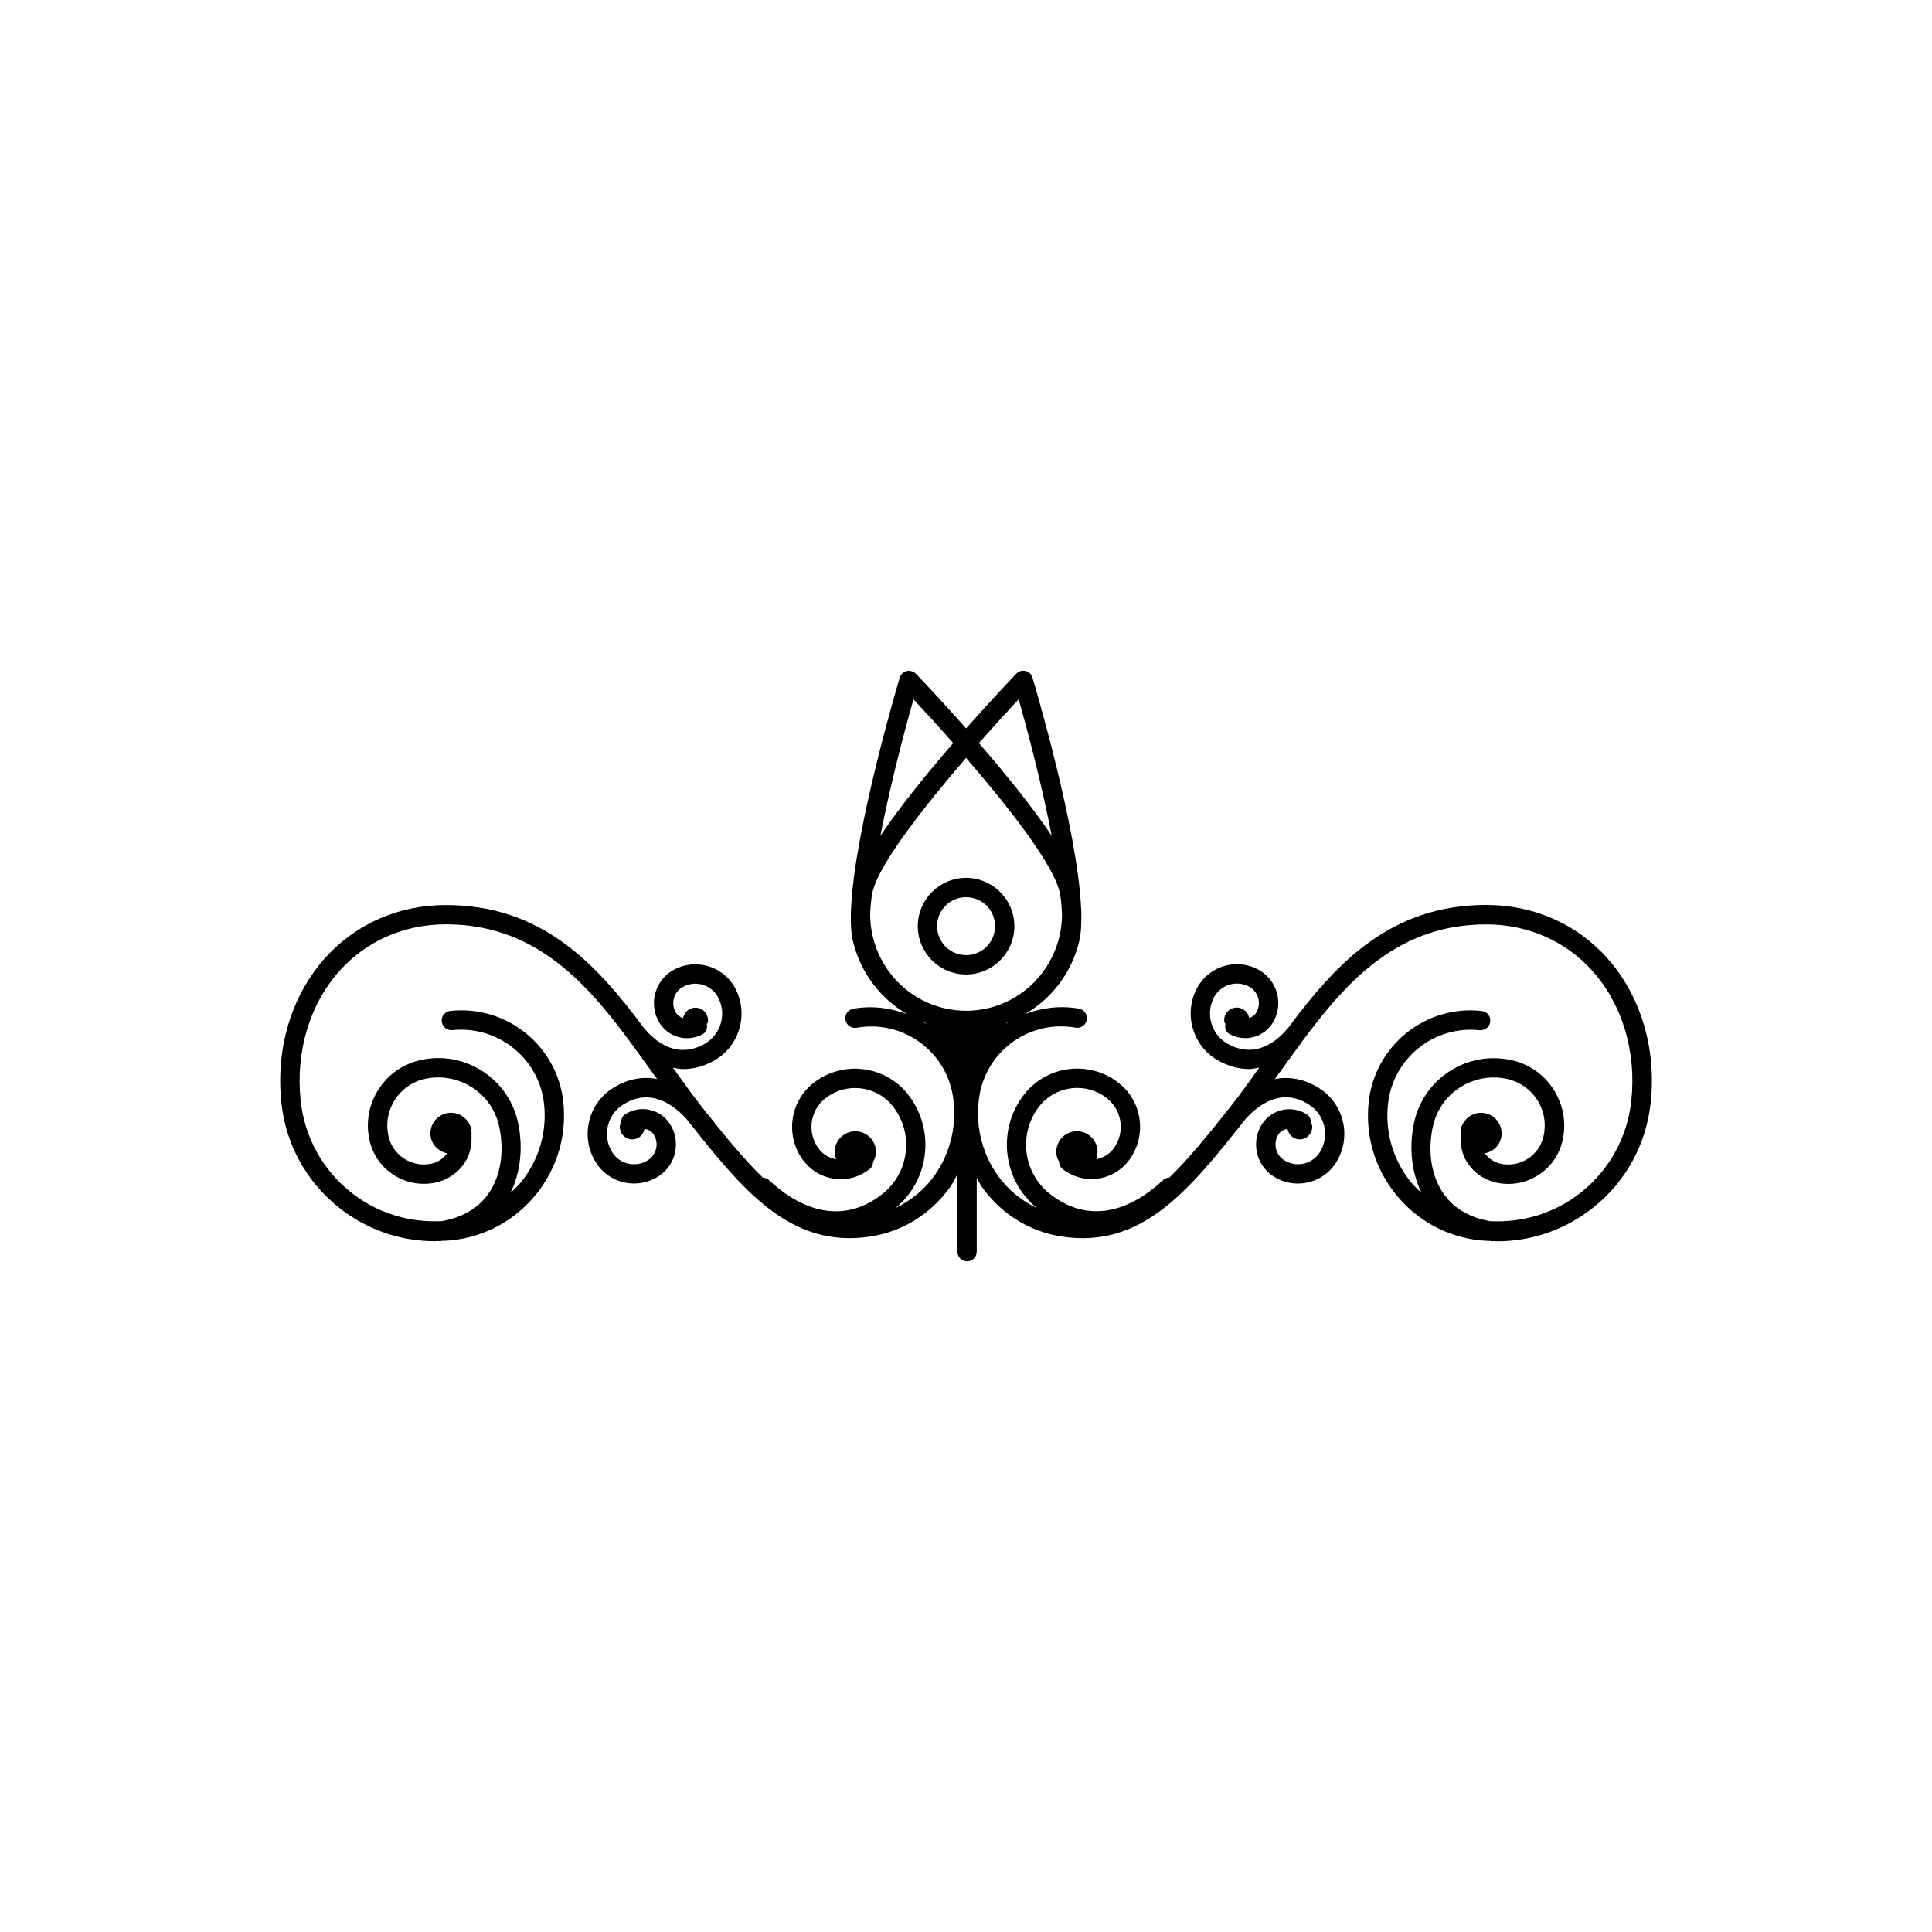 <?xml version="1.0" encoding="utf-8"?>
<!-- Generator: Adobe Illustrator 16.0.4, SVG Export Plug-In . SVG Version: 6.00 Build 0)  -->
<!DOCTYPE svg PUBLIC "-//W3C//DTD SVG 1.1//EN" "http://www.w3.org/Graphics/SVG/1.1/DTD/svg11.dtd">
<svg version="1.1" id="Layer_1" xmlns="http://www.w3.org/2000/svg" xmlns:xlink="http://www.w3.org/1999/xlink" x="0px" y="0px"
	 width="50px" height="50px" viewBox="0 0 50 50" enable-background="new 0 0 50 50" xml:space="preserve">
<g>
	<path d="M41.593,24.794c-0.788-0.882-1.895-1.37-3.113-1.374c-0.006,0-0.012,0-0.019,0c-2.463,0-3.876,1.5-5.112,3.167
		c-0.295,0.36-0.855,0.831-1.579,0.425c-0.429-0.242-0.583-0.789-0.342-1.219c0.181-0.319,0.588-0.433,0.908-0.254
		c0.23,0.13,0.312,0.425,0.183,0.657c-0.042,0.074-0.111,0.125-0.191,0.15c-0.032-0.173-0.191-0.292-0.366-0.268
		c-0.181,0.027-0.304,0.193-0.276,0.373c0.003,0.02,0.021,0.027,0.027,0.045c-0.02,0.104,0.009,0.209,0.104,0.263
		c0.195,0.109,0.42,0.137,0.637,0.076c0.215-0.06,0.394-0.201,0.502-0.395c0.266-0.473,0.098-1.072-0.374-1.337
		c-0.562-0.317-1.272-0.117-1.59,0.444c-0.375,0.67-0.136,1.522,0.533,1.898c0.264,0.148,0.533,0.221,0.8,0.221
		c0.09,0,0.177-0.02,0.265-0.036c-0.253,0.354-0.504,0.708-0.766,1.037c-0.579,0.73-1.076,1.338-1.561,1.808
		c-0.055,0.004-0.11,0.017-0.154,0.058c-1.007,0.943-2.054,1.07-2.946,0.359c-0.696-0.556-0.812-1.573-0.259-2.27
		c0.429-0.534,1.21-0.624,1.745-0.198c0.407,0.324,0.476,0.918,0.151,1.325c-0.112,0.141-0.27,0.221-0.434,0.249
		c0.022-0.059,0.038-0.121,0.038-0.187c0-0.295-0.238-0.535-0.534-0.535c-0.297,0-0.534,0.24-0.534,0.535
		c0,0.095,0.032,0.18,0.075,0.257c0.003,0.07,0.028,0.138,0.088,0.185c0.519,0.412,1.278,0.328,1.692-0.191
		c0.496-0.623,0.393-1.533-0.229-2.028c-0.75-0.599-1.849-0.475-2.447,0.277c-0.719,0.904-0.573,2.222,0.318,2.952
		c-0.394-0.189-0.742-0.467-1.007-0.836c-0.432-0.604-0.604-1.371-0.473-2.103c0.208-1.161,1.321-1.937,2.483-1.728
		c0.135,0.021,0.266-0.066,0.29-0.202c0.023-0.137-0.066-0.267-0.202-0.29c-0.486-0.087-0.963-0.024-1.396,0.14
		c0.685-0.399,1.204-1.063,1.401-1.88c0.048-0.198,0.062-0.458,0.055-0.757c0-0.045-0.004-0.09-0.007-0.136
		c-0.099-2.04-1.202-5.751-1.257-5.935c-0.025-0.085-0.094-0.15-0.18-0.171c-0.086-0.02-0.178,0.005-0.239,0.07
		c-0.058,0.063-0.61,0.638-1.298,1.415c-0.688-0.776-1.24-1.352-1.299-1.413c-0.062-0.064-0.153-0.089-0.239-0.07
		c-0.086,0.021-0.155,0.086-0.18,0.171c-0.055,0.184-1.158,3.895-1.257,5.935c-0.003,0.045-0.007,0.091-0.007,0.136
		c-0.008,0.3,0.007,0.56,0.055,0.757c0.199,0.818,0.719,1.483,1.405,1.883c-0.434-0.167-0.913-0.229-1.399-0.143
		c-0.136,0.023-0.227,0.154-0.202,0.29c0.024,0.136,0.156,0.224,0.29,0.202c1.167-0.207,2.275,0.566,2.484,1.727
		c0.131,0.732-0.042,1.499-0.474,2.104c-0.265,0.37-0.614,0.646-1.007,0.837c0.893-0.73,1.038-2.049,0.319-2.953
		c-0.6-0.751-1.699-0.876-2.448-0.278c-0.301,0.24-0.492,0.583-0.535,0.966s0.065,0.761,0.305,1.062
		c0.2,0.251,0.486,0.41,0.806,0.445c0.319,0.04,0.635-0.053,0.887-0.254c0.059-0.047,0.085-0.113,0.088-0.184
		c0.044-0.078,0.076-0.163,0.076-0.258c0-0.295-0.239-0.535-0.535-0.535c-0.295,0-0.534,0.24-0.534,0.535
		c0,0.065,0.016,0.129,0.038,0.188c-0.17-0.028-0.324-0.112-0.433-0.249c-0.157-0.196-0.228-0.443-0.2-0.693
		c0.028-0.25,0.152-0.475,0.35-0.631c0.537-0.427,1.319-0.338,1.745,0.197c0.554,0.696,0.438,1.714-0.259,2.27
		c-0.893,0.711-1.939,0.584-2.947-0.359c-0.043-0.04-0.099-0.053-0.153-0.058c-0.484-0.469-0.981-1.077-1.561-1.808
		c-0.261-0.329-0.512-0.683-0.766-1.038c0.088,0.017,0.176,0.036,0.265,0.036c0.267,0,0.538-0.071,0.801-0.22
		c0.668-0.377,0.907-1.229,0.531-1.899c-0.316-0.56-1.029-0.756-1.587-0.444c-0.229,0.128-0.394,0.338-0.465,0.591
		c-0.071,0.253-0.039,0.518,0.091,0.747c0.109,0.194,0.288,0.335,0.502,0.395c0.216,0.061,0.439,0.033,0.635-0.075
		c0.095-0.054,0.123-0.159,0.104-0.262c0.006-0.018,0.025-0.026,0.028-0.046c0.025-0.179-0.097-0.346-0.277-0.373
		c-0.174-0.025-0.333,0.094-0.366,0.267c-0.08-0.026-0.149-0.076-0.191-0.15c-0.063-0.112-0.08-0.242-0.045-0.366
		s0.116-0.227,0.228-0.29c0.32-0.18,0.727-0.065,0.906,0.253c0.241,0.431,0.088,0.978-0.341,1.22
		c-0.725,0.407-1.286-0.065-1.581-0.426c-1.236-1.667-2.648-3.167-5.111-3.167c-0.006,0-0.012,0-0.019,0
		c-1.219,0.004-2.325,0.492-3.113,1.374c-0.871,0.975-1.281,2.343-1.127,3.755c0.116,1.062,0.639,2.018,1.472,2.688
		c0.718,0.577,1.592,0.883,2.499,0.883c0.031,0,0.063-0.004,0.095-0.005c0.006,0,0.009,0.005,0.015,0.005
		c0.011,0,0.021,0,0.032-0.002c0.013-0.001,0.024-0.006,0.038-0.008c0.087-0.004,0.175-0.004,0.262-0.014
		c0.864-0.095,1.639-0.52,2.183-1.196c0.544-0.678,0.792-1.526,0.698-2.39c-0.159-1.452-1.469-2.506-2.924-2.35
		c-0.137,0.016-0.237,0.138-0.222,0.275c0.015,0.138,0.14,0.235,0.275,0.222c1.177-0.123,2.244,0.728,2.373,1.906
		c0.08,0.73-0.13,1.449-0.59,2.021c-0.084,0.105-0.182,0.194-0.278,0.285c0.255-0.522,0.334-1.161,0.196-1.813
		c-0.117-0.553-0.442-1.026-0.915-1.333c-0.474-0.308-1.041-0.414-1.591-0.295c-0.456,0.097-0.847,0.364-1.1,0.755
		c-0.253,0.39-0.339,0.854-0.242,1.308c0.079,0.376,0.299,0.699,0.622,0.909c0.324,0.211,0.709,0.282,1.088,0.203
		c0.316-0.067,0.587-0.253,0.762-0.523c0.139-0.214,0.183-0.462,0.17-0.712c0.001-0.01,0.006-0.019,0.006-0.029
		c0-0.014-0.006-0.025-0.007-0.039c-0.004-0.041,0.007-0.082-0.002-0.123c-0.004-0.019-0.021-0.025-0.029-0.042
		c-0.078-0.195-0.266-0.335-0.489-0.339c-0.295-0.004-0.538,0.232-0.542,0.527c-0.003,0.263,0.188,0.475,0.437,0.522
		c-0.102,0.134-0.242,0.232-0.409,0.268c-0.247,0.053-0.5,0.005-0.711-0.132c-0.21-0.137-0.354-0.348-0.405-0.594
		c-0.069-0.324-0.008-0.654,0.172-0.933c0.181-0.277,0.459-0.469,0.785-0.538c0.422-0.088,0.854-0.009,1.215,0.226
		c0.361,0.234,0.609,0.596,0.698,1.018c0.138,0.653,0.034,1.287-0.287,1.739c-0.267,0.376-0.684,0.613-1.201,0.701
		c-0.856,0.042-1.688-0.213-2.361-0.754c-0.729-0.586-1.187-1.421-1.289-2.353c-0.139-1.271,0.227-2.499,1.002-3.367
		c0.693-0.774,1.667-1.203,2.742-1.207c0.005,0,0.011,0,0.016,0c2.199,0,3.516,1.368,4.668,2.911c0.001,0.001,0,0.004,0.001,0.006
		c0.005,0.008,0.012,0.013,0.018,0.02c0.208,0.28,0.414,0.562,0.616,0.847c0.053,0.075,0.107,0.144,0.161,0.218
		c-0.397-0.076-0.801,0.007-1.177,0.257c-0.638,0.426-0.814,1.292-0.391,1.93c0.224,0.336,0.593,0.518,0.971,0.518
		c0.222,0,0.446-0.062,0.645-0.194c0.218-0.146,0.367-0.366,0.419-0.623c0.052-0.257,0.001-0.52-0.145-0.737
		c-0.255-0.382-0.774-0.488-1.158-0.231c-0.077,0.052-0.1,0.137-0.094,0.223c-0.009,0.023-0.033,0.04-0.035,0.066
		c-0.016,0.182,0.117,0.34,0.298,0.354c0.169,0.014,0.311-0.108,0.341-0.271c0.092,0.014,0.177,0.056,0.232,0.139
		c0.071,0.105,0.096,0.233,0.07,0.359s-0.099,0.235-0.206,0.307c-0.305,0.203-0.719,0.121-0.922-0.185
		c-0.271-0.409-0.158-0.963,0.251-1.235c0.728-0.483,1.35,0.015,1.657,0.354c0,0.001,0.002,0,0.003,0.001
		c0.007,0.009,0.015,0.021,0.022,0.03c1.421,1.79,2.648,3.334,4.735,3.016c0.832-0.127,1.564-0.58,2.062-1.275
		c0.076-0.106,0.131-0.225,0.193-0.337v2.003c0,0.138,0.112,0.25,0.25,0.25s0.25-0.112,0.25-0.25v-1.912
		c0.048,0.081,0.085,0.168,0.14,0.245c0.498,0.695,1.229,1.149,2.062,1.276c2.091,0.321,3.315-1.227,4.735-3.016
		c0.007-0.009,0.015-0.021,0.021-0.03c0.001-0.001,0.002,0,0.003-0.001c0.308-0.341,0.928-0.84,1.656-0.355
		c0.41,0.272,0.522,0.827,0.252,1.235c-0.204,0.306-0.617,0.388-0.922,0.186c-0.106-0.071-0.181-0.181-0.206-0.307
		c-0.024-0.126,0-0.254,0.07-0.359c0.056-0.082,0.141-0.125,0.231-0.139c0.031,0.164,0.173,0.285,0.342,0.271
		c0.181-0.015,0.312-0.173,0.298-0.354c-0.002-0.026-0.026-0.042-0.035-0.066c0.005-0.085-0.019-0.17-0.095-0.222
		c-0.382-0.253-0.901-0.15-1.158,0.231c-0.146,0.218-0.196,0.479-0.146,0.737c0.053,0.257,0.201,0.478,0.419,0.624
		c0.198,0.131,0.423,0.193,0.645,0.193c0.377,0,0.748-0.182,0.971-0.519c0.423-0.638,0.247-1.503-0.392-1.93
		c-0.376-0.249-0.78-0.331-1.178-0.255c0.054-0.074,0.108-0.144,0.162-0.219c0.202-0.284,0.408-0.566,0.616-0.847
		c0.006-0.007,0.012-0.012,0.019-0.02c0.001-0.002,0-0.004,0.001-0.006c1.152-1.542,2.469-2.91,4.668-2.91c0.005,0,0.011,0,0.016,0
		c1.076,0.003,2.049,0.432,2.742,1.207c0.775,0.869,1.141,2.097,1.002,3.367c-0.103,0.931-0.56,1.766-1.289,2.353
		c-0.674,0.541-1.505,0.796-2.361,0.754c-0.517-0.088-0.934-0.325-1.2-0.701c-0.32-0.452-0.426-1.086-0.286-1.74
		c0.089-0.421,0.337-0.783,0.698-1.018c0.362-0.234,0.794-0.313,1.214-0.226c0.325,0.069,0.604,0.261,0.785,0.538
		c0.181,0.278,0.241,0.608,0.172,0.934c-0.051,0.245-0.194,0.456-0.404,0.593c-0.211,0.138-0.463,0.186-0.711,0.132
		c-0.167-0.036-0.308-0.134-0.409-0.268c0.25-0.049,0.439-0.261,0.437-0.522c-0.004-0.295-0.246-0.532-0.542-0.527
		c-0.223,0.004-0.412,0.145-0.488,0.34c-0.008,0.016-0.025,0.022-0.029,0.042c-0.009,0.041,0.003,0.081-0.002,0.122
		c0,0.014-0.007,0.025-0.007,0.039c0,0.012,0.006,0.021,0.006,0.03c-0.012,0.251,0.032,0.5,0.172,0.714
		c0.175,0.27,0.445,0.454,0.76,0.521c0.378,0.08,0.766,0.009,1.088-0.203c0.322-0.21,0.543-0.533,0.622-0.908
		c0.098-0.455,0.012-0.919-0.242-1.309c-0.253-0.392-0.644-0.659-1.1-0.755c-0.551-0.116-1.116-0.015-1.59,0.295
		c-0.474,0.308-0.799,0.78-0.916,1.333c-0.138,0.653-0.06,1.292,0.196,1.814c-0.098-0.091-0.195-0.181-0.28-0.286
		c-0.46-0.572-0.669-1.291-0.589-2.021c0.128-1.179,1.189-2.033,2.372-1.906c0.133,0.013,0.261-0.084,0.274-0.222
		c0.016-0.137-0.084-0.261-0.222-0.275c-1.452-0.163-2.765,0.896-2.923,2.35c-0.095,0.863,0.152,1.712,0.697,2.39
		c0.544,0.678,1.318,1.103,2.183,1.196c0.088,0.01,0.175,0.01,0.263,0.014c0.014,0.002,0.024,0.007,0.038,0.008
		c0.011,0.001,0.021,0.002,0.032,0.002c0.006,0,0.009-0.005,0.015-0.005c0.031,0,0.063,0.005,0.096,0.005
		c0.906,0,1.78-0.306,2.499-0.883c0.833-0.67,1.355-1.624,1.472-2.687C42.875,27.138,42.464,25.769,41.593,24.794z M22.52,23.641
		c0.001-0.054,0.008-0.117,0.011-0.175c0.01-0.131,0.022-0.262,0.054-0.394c0.176-0.727,1.327-2.194,2.417-3.458
		c1.09,1.263,2.241,2.731,2.417,3.458c0.032,0.131,0.044,0.263,0.054,0.394c0.003,0.058,0.009,0.121,0.011,0.175
		c0.01,1.134-0.756,2.17-1.904,2.449c-0.189,0.046-0.383,0.068-0.577,0.069c-0.193-0.001-0.387-0.023-0.576-0.069c0,0,0,0-0.001,0
		C23.276,25.812,22.511,24.775,22.52,23.641z M26.043,26.49c0-0.003-0.001-0.006-0.002-0.01c0.032-0.013,0.063-0.03,0.097-0.043
		C26.105,26.455,26.072,26.471,26.043,26.49z M26.362,18.099c0.255,0.89,0.613,2.272,0.857,3.533
		c-0.516-0.77-1.23-1.646-1.885-2.401C25.714,18.8,26.072,18.408,26.362,18.099z M23.641,18.099c0.29,0.309,0.649,0.702,1.028,1.132
		c-0.655,0.755-1.37,1.631-1.885,2.401C23.028,20.371,23.387,18.989,23.641,18.099z M23.963,26.479c0,0.004-0.002,0.008-0.002,0.012
		c-0.035-0.022-0.073-0.041-0.109-0.061C23.89,26.445,23.925,26.466,23.963,26.479z"/>
	<path d="M25.002,25.219c0.688,0,1.25-0.561,1.25-1.25c0-0.688-0.562-1.25-1.25-1.25c-0.689,0-1.25,0.562-1.25,1.25
		C23.752,24.658,24.313,25.219,25.002,25.219z M25.002,23.219c0.414,0,0.75,0.336,0.75,0.75c0,0.414-0.336,0.75-0.75,0.75
		s-0.75-0.336-0.75-0.75C24.252,23.555,24.588,23.219,25.002,23.219z"/>
</g>
</svg>
